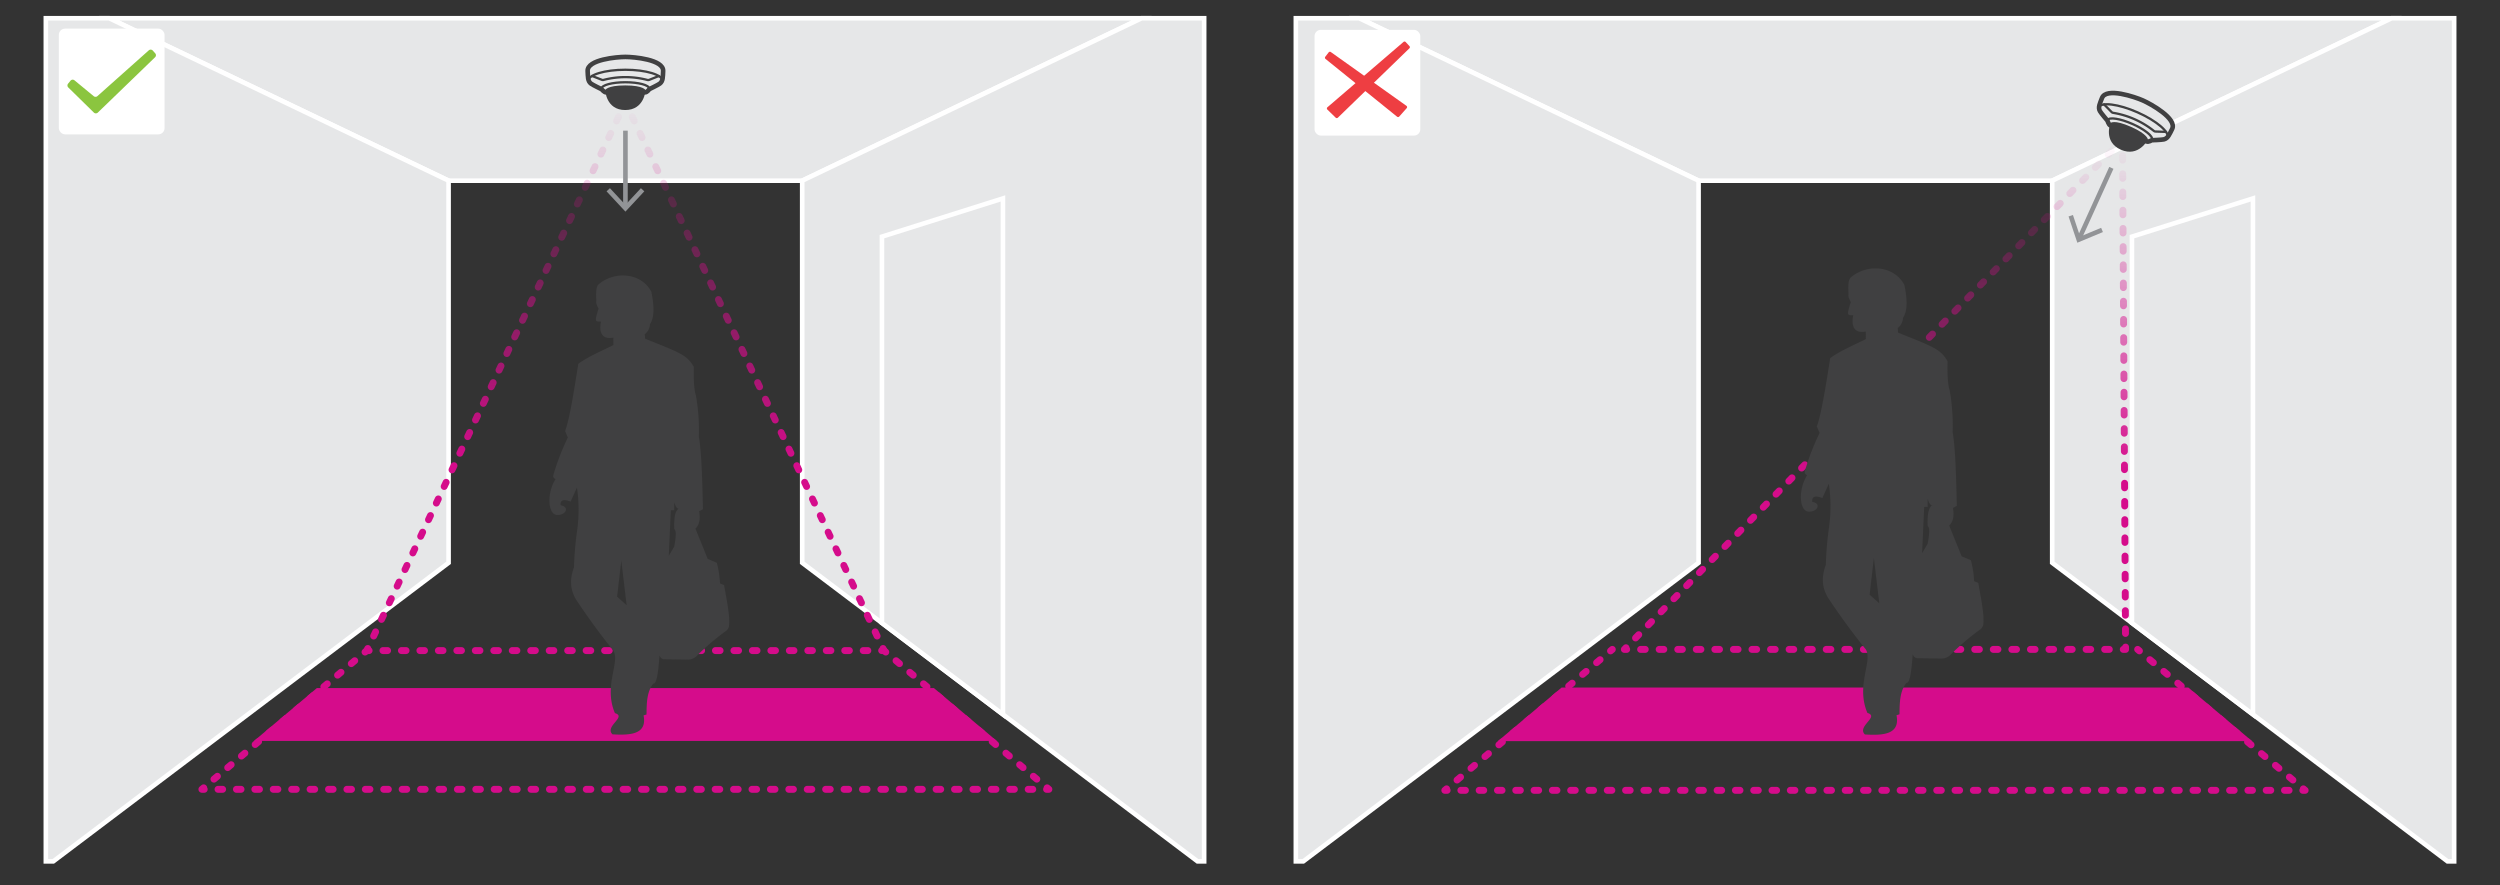 <svg xmlns="http://www.w3.org/2000/svg" xmlns:xlink="http://www.w3.org/1999/xlink" width="800" height="283.359" viewBox="0 0 800 283.359"><rect x="0" y="0" width="800" height="283.359" fill="#333333" stroke="none"/><defs><linearGradient id="linear-gradient" x1="117.744" y1="209.292" x2="117.744" y2="31.595" gradientUnits="userSpaceOnUse"><stop offset="0" stop-color="#d50c8b"/><stop offset="0.343" stop-color="#d50c8b"/><stop offset="0.567" stop-color="#d50c8b" stop-opacity="0.613"/><stop offset="0.775" stop-color="#d50c8b" stop-opacity="0.283"/><stop offset="0.924" stop-color="#d50c8b" stop-opacity="0.078"/><stop offset="1" stop-color="#d50c8b" stop-opacity="0"/></linearGradient><linearGradient id="linear-gradient-2" x1="201.234" y1="209.292" x2="201.234" y2="31.595" xlink:href="#linear-gradient"/><linearGradient id="linear-gradient-3" x1="282.507" y1="209.292" x2="282.507" y2="31.595" xlink:href="#linear-gradient"/><linearGradient id="linear-gradient-4" x1="241.03" y1="209.292" x2="241.03" y2="31.595" xlink:href="#linear-gradient"/><linearGradient id="linear-gradient-5" x1="200.125" y1="209.292" x2="200.125" y2="31.595" xlink:href="#linear-gradient"/><linearGradient id="linear-gradient-6" x1="158.28" y1="209.292" x2="158.28" y2="31.595" xlink:href="#linear-gradient"/><linearGradient id="linear-gradient-7" x1="520.169" y1="208.916" x2="520.169" y2="43.568" xlink:href="#linear-gradient"/><linearGradient id="linear-gradient-8" x1="601.107" y1="208.916" x2="601.107" y2="43.568" xlink:href="#linear-gradient"/><linearGradient id="linear-gradient-9" x1="679.817" y1="208.916" x2="679.817" y2="43.568" xlink:href="#linear-gradient"/><linearGradient id="linear-gradient-10" x1="679.685" y1="208.916" x2="679.685" y2="43.568" xlink:href="#linear-gradient"/><linearGradient id="linear-gradient-11" x1="678.941" y1="208.916" x2="678.941" y2="43.568" xlink:href="#linear-gradient"/><linearGradient id="linear-gradient-12" x1="598.732" y1="208.916" x2="598.732" y2="43.568" xlink:href="#linear-gradient"/></defs><title>cog_people_counter_1901</title><g id="text"><polygon points="365.31 5.831 256.703 57.817 143.548 57.817 34.941 5.831 365.31 5.831" style="fill:#e6e7e8;stroke:#fff;stroke-miterlimit:10;stroke-width:1.476px"/><polygon points="143.548 57.817 143.548 180.096 17.047 275.636 14.669 275.636 14.669 5.831 34.941 5.831 143.548 57.817" style="fill:#e6e7e8;stroke:#fff;stroke-miterlimit:10;stroke-width:1.476px"/><polygon points="385.33 5.831 385.33 275.636 383.204 275.636 320.943 228.612 282.216 199.363 256.703 180.096 256.703 57.817 365.31 5.831 385.33 5.831" style="fill:#e6e7e8;stroke:#fff;stroke-miterlimit:10;stroke-width:1.476px"/><polygon points="320.94 228.608 282.221 199.363 282.221 75.725 320.94 63.498 320.94 228.608" style="fill:#e6e7e8;stroke:#fff;stroke-miterlimit:10;stroke-width:1.476px"/><polygon points="315.919 235.986 84.332 235.986 101.805 221.285 298.446 221.285 315.919 235.986" style="fill:#d50c8b;stroke:#d50c8b;stroke-miterlimit:10;stroke-width:2.215px"/><polyline points="117.69 207.517 117.375 208.184 118.113 208.184" style="fill:none;stroke-linecap:round;stroke-linejoin:round;stroke-width:2.215px;stroke:url(#linear-gradient)"/><line x1="122.546" y1="208.184" x2="279.921" y2="208.184" style="fill:none;stroke-linecap:round;stroke-linejoin:round;stroke-width:2.215px;stroke-dasharray:1.478,4.433;stroke:url(#linear-gradient-2)"/><polyline points="282.138 208.184 282.876 208.184 282.561 207.517" style="fill:none;stroke-linecap:round;stroke-linejoin:round;stroke-width:2.215px;stroke:url(#linear-gradient-3)"/><line x1="280.68" y1="203.529" x2="201.38" y2="35.364" style="fill:none;stroke-linecap:round;stroke-linejoin:round;stroke-width:2.215px;stroke-dasharray:1.47,4.409;stroke:url(#linear-gradient-4)"/><polyline points="200.44 33.37 200.125 32.702 199.81 33.37" style="fill:none;stroke-linecap:round;stroke-linejoin:round;stroke-width:2.215px;stroke:url(#linear-gradient-5)"/><line x1="197.93" y1="37.358" x2="118.63" y2="205.523" style="fill:none;stroke-linecap:round;stroke-linejoin:round;stroke-width:2.215px;stroke-dasharray:1.47,4.409;stroke:url(#linear-gradient-6)"/><line x1="117.375" y1="208.184" x2="116.81" y2="208.66" style="fill:none;stroke:#d50c8b;stroke-linecap:round;stroke-linejoin:round;stroke-width:2.215px"/><line x1="113.514" y1="211.433" x2="66.822" y2="250.718" style="fill:none;stroke:#d50c8b;stroke-linecap:round;stroke-linejoin:round;stroke-width:2.215px;stroke-dasharray:1.436,4.307"/><polyline points="65.174 252.105 64.609 252.58 65.348 252.58" style="fill:none;stroke:#d50c8b;stroke-linecap:round;stroke-linejoin:round;stroke-width:2.215px"/><line x1="69.767" y1="252.58" x2="332.693" y2="252.58" style="fill:none;stroke:#d50c8b;stroke-linecap:round;stroke-linejoin:round;stroke-width:2.215px;stroke-dasharray:1.473,4.419"/><polyline points="334.903 252.58 335.641 252.58 335.076 252.105" style="fill:none;stroke:#d50c8b;stroke-linecap:round;stroke-linejoin:round;stroke-width:2.215px"/><line x1="331.78" y1="249.332" x2="285.089" y2="210.046" style="fill:none;stroke:#d50c8b;stroke-linecap:round;stroke-linejoin:round;stroke-width:2.215px;stroke-dasharray:1.436,4.307"/><line x1="283.441" y1="208.66" x2="282.876" y2="208.184" style="fill:none;stroke:#d50c8b;stroke-linecap:round;stroke-linejoin:round;stroke-width:2.215px"/><path d="M231.703,187.222l-1.302-.508a32.303,32.303,0,0,0-1.019-6.623l-2.911-1.237-3.93-9.68c1.329-1.256,1.593-3.196,1.188-5.564l1.213-.659c-.197-9.232-.444-18.152-1.31-23.253a63.466,63.466,0,0,0-.946-13.173c-.623-1.861-.74-5.187-.655-9.097-2.17-3.835-4.394-4.558-15.575-9.025l-.146-1.456a4.183,4.183,0,0,0,1.674-3.202c1.199-1.76,1.6-4.814.437-10.407-3.348-6.259-11.936-6.623-16.885-2.329-1.001.891-.759,3.543-.713,5.378a2.319,2.319,0,0,0,.191,1.271l.522,1.139c-1.341,4.249-1.137,4.083.782,4.13-.693,3.381.234,5.804,3.948,5.113l.018,2.384c-4.181,2.095-7.878,3.589-11.226,5.986-1.403,8.849-2.805,17.737-4.221,21.543l.873,2.038a78.272,78.272,0,0,0-4.658,12.081c-.143.639.215.984.728,1.237-2.918,4.665-2.401,11.19.346,11.463s4.413-2.52,1.256-3.093c-.125-1.577.791-2.115,3.202-1.164l2.038-4.512a48.096,48.096,0,0,1,.073,13.683,104.569,104.569,0,0,0-1.019,11.863c-1.641,4.41-.945,7.653.728,10.408q5.506,8.32,11.863,16.23c2.275,3.694-3.22,11.281.509,20.015,3.93,1.164-3.421,4.221-.782,6.79,5.342.29,11.188.207,9.953-6.063l.946-.291c.026-3.718.109-7.351,2.183-9.898,1.164.182,1.647-4.423,1.965-9.025,0,0,.407,1.234,1.507,1.25l7.554.109a3.971,3.971,0,0,0,2.888-1.21,75.312,75.312,0,0,1,9.305-7.941,2.431,2.431,0,0,0,.994-1.676C233.628,197.275,232.647,192.56,231.703,187.222Zm-34.234,3.713,1.346-11.572,1.71,14.301Zm18.286-21.652c.8.566.479,2.966,0,5.622l-1.747,2.948.655-14.574h1.092v-2.566c.462,1.45.968,2.356,1.583,1.911C215.84,163.518,215.673,166.232,215.755,169.284Z" style="fill:#404041"/><path d="M206.401,29.558c.714,0,1.357-1.013,1.357-1.013s2.771-1.335,3.366-1.777c1.096-.814.972-2.218,1.079-4.017.222-3.73-9.495-4.535-11.973-4.535h-.21c-2.477,0-12.194.805-11.973,4.535.107,1.799-.017,3.203,1.079,4.017.594.442,3.366,1.777,3.366,1.777s.875,1,1.407,1.013Z" style="fill:#e6e7e8;stroke:#404041;stroke-linecap:round;stroke-linejoin:round;stroke-width:1.476px"/><path d="M192.514,28.343c0-1.117,3.408-2.022,7.611-2.022s7.612.905,7.612,2.022" style="fill:none;stroke:#404041;stroke-linecap:round;stroke-linejoin:round;stroke-width:0.738px"/><path d="M188.203,25.918c0-1.986,5.336-3.595,11.917-3.595s11.918,1.61,11.918,3.595" style="fill:none;stroke:#404041;stroke-linecap:round;stroke-linejoin:round;stroke-width:0.738px"/><path d="M189.464,24.308l3.189,1.254a.928.928,0,0,0,.544-.002,27.743,27.743,0,0,1,13.89.01,1.07,1.07,0,0,0,.629,0l3.096-1.242" style="fill:none;stroke:#404041;stroke-linecap:round;stroke-linejoin:round;stroke-width:0.738px"/><path d="M193.678,28.855s.464-1.523,6.39-1.523,6.504,1.523,6.504,1.523-.324,6.355-6.504,6.355S193.678,28.855,193.678,28.855Z" style="fill:#404041"/><line x1="200.137" y1="41.81" x2="200.137" y2="66.118" style="fill:none;stroke:#929497;stroke-miterlimit:10;stroke-width:1.476px"/><polygon points="194.099 61.226 195.18 60.219 200.136 65.552 205.093 60.219 206.174 61.226 200.136 67.72 194.099 61.226" style="fill:#929497"/><rect x="18.824" y="9.163" width="33.835" height="33.835" rx="2" style="fill:#fff"/><path d="M30.034,36.02l-8.18-8.03a.908.908,0,0,1-.064-1.226l.772-.936a.908.908,0,0,1,1.278-.122L29.99,30.779a.908.908,0,0,0,1.182-.022l16.437-14.646a.908.908,0,0,1,1.282.074l.78.876a.908.908,0,0,1-.047,1.257L31.301,36.025A.908.908,0,0,1,30.034,36.02Z" style="fill:#8bc53f"/><polygon points="765.31 5.831 656.703 57.817 543.548 57.817 434.941 5.831 765.31 5.831" style="fill:#e6e7e8;stroke:#fff;stroke-miterlimit:10;stroke-width:1.476px"/><polygon points="543.548 57.817 543.548 180.096 417.047 275.636 414.669 275.636 414.669 5.831 434.941 5.831 543.548 57.817" style="fill:#e6e7e8;stroke:#fff;stroke-miterlimit:10;stroke-width:1.476px"/><polygon points="785.33 5.831 785.33 275.636 783.204 275.636 720.943 228.612 682.216 199.363 656.703 180.096 656.703 57.817 765.31 5.831 785.33 5.831" style="fill:#e6e7e8;stroke:#fff;stroke-miterlimit:10;stroke-width:1.476px"/><polygon points="720.94 228.608 682.221 199.363 682.221 75.725 720.94 63.498 720.94 228.608" style="fill:#e6e7e8;stroke:#fff;stroke-miterlimit:10;stroke-width:1.476px"/><polygon points="717.609 236.048 482.376 236.048 500.124 221.115 699.861 221.115 717.609 236.048" style="fill:#d50c8b;stroke:#d50c8b;stroke-miterlimit:10;stroke-width:2.215px"/><polyline points="520.316 207.28 519.8 207.808 520.538 207.808" style="fill:none;stroke-linecap:round;stroke-linejoin:round;stroke-width:2.215px;stroke:url(#linear-gradient-7)"/><line x1="524.994" y1="207.808" x2="677.22" y2="207.808" style="fill:none;stroke-linecap:round;stroke-linejoin:round;stroke-width:2.215px;stroke-dasharray:1.485,4.455;stroke:url(#linear-gradient-8)"/><polyline points="679.448 207.808 680.186 207.808 680.181 207.07" style="fill:none;stroke-linecap:round;stroke-linejoin:round;stroke-width:2.215px;stroke:url(#linear-gradient-9)"/><line x1="680.155" y1="202.701" x2="679.214" y2="47.598" style="fill:none;stroke-linecap:round;stroke-linejoin:round;stroke-width:2.215px;stroke-dasharray:1.456,4.369;stroke:url(#linear-gradient-10)"/><polyline points="679.201 45.413 679.197 44.675 678.681 45.203" style="fill:none;stroke-linecap:round;stroke-linejoin:round;stroke-width:2.215px;stroke:url(#linear-gradient-11)"/><line x1="675.616" y1="48.34" x2="521.848" y2="205.712" style="fill:none;stroke-linecap:round;stroke-linejoin:round;stroke-width:2.215px;stroke-dasharray:1.462,4.386;stroke:url(#linear-gradient-12)"/><line x1="515.939" y1="207.808" x2="515.375" y2="208.284" style="fill:none;stroke:#d50c8b;stroke-linecap:round;stroke-linejoin:round;stroke-width:2.215px"/><line x1="512.026" y1="211.101" x2="464.583" y2="251.019" style="fill:none;stroke:#d50c8b;stroke-linecap:round;stroke-linejoin:round;stroke-width:2.215px;stroke-dasharray:1.459,4.377"/><polyline points="462.909 252.427 462.344 252.903 463.082 252.903" style="fill:none;stroke:#d50c8b;stroke-linecap:round;stroke-linejoin:round;stroke-width:2.215px"/><line x1="467.475" y1="252.903" x2="734.707" y2="252.903" style="fill:none;stroke:#d50c8b;stroke-linecap:round;stroke-linejoin:round;stroke-width:2.215px;stroke-dasharray:1.464,4.393"/><polyline points="736.904 252.903 737.642 252.903 737.077 252.427" style="fill:none;stroke:#d50c8b;stroke-linecap:round;stroke-linejoin:round;stroke-width:2.215px"/><line x1="733.728" y1="249.61" x2="686.285" y2="209.692" style="fill:none;stroke:#d50c8b;stroke-linecap:round;stroke-linejoin:round;stroke-width:2.215px;stroke-dasharray:1.459,4.377"/><line x1="684.611" y1="208.284" x2="684.046" y2="207.808" style="fill:none;stroke:#d50c8b;stroke-linecap:round;stroke-linejoin:round;stroke-width:2.215px"/><path d="M633.045,186.516,631.723,186a32.822,32.822,0,0,0-1.035-6.727l-2.957-1.257-3.992-9.832c1.35-1.276,1.618-3.246,1.207-5.651l1.232-.669c-.2-9.377-.451-18.438-1.331-23.619a64.472,64.472,0,0,0-.961-13.38c-.633-1.891-.751-5.269-.665-9.241-2.204-3.895-4.463-4.63-15.82-9.167l-.148-1.478a4.249,4.249,0,0,0,1.7-3.253c1.218-1.788,1.626-4.89.444-10.571-3.401-6.357-12.124-6.727-17.151-2.366-1.016.906-.771,3.599-.724,5.462a2.356,2.356,0,0,0,.194,1.291l.53,1.157c-1.362,4.316-1.155,4.147.795,4.195-.703,3.434.238,5.896,4.011,5.193l.019,2.421c-4.247,2.128-8.002,3.646-11.403,6.08-1.425,8.988-2.85,18.016-4.288,21.882l.887,2.07a79.509,79.509,0,0,0-4.731,12.271c-.145.649.218,1,.739,1.257-2.964,4.738-2.439,11.366.351,11.643s4.483-2.56,1.275-3.142c-.127-1.601.804-2.149,3.253-1.183l2.07-4.583a48.859,48.859,0,0,1,.074,13.898,106.219,106.219,0,0,0-1.035,12.05c-1.667,4.479-.96,7.773.739,10.571q5.593,8.451,12.05,16.485c2.31,3.752-3.271,11.458.517,20.329,3.992,1.183-3.474,4.288-.795,6.897,5.426.295,11.364.21,10.109-6.158l.961-.296c.026-3.777.111-7.466,2.218-10.054,1.183.185,1.673-4.492,1.996-9.167,0,0,.413,1.253,1.531,1.269l7.673.11a4.034,4.034,0,0,0,2.934-1.229,76.494,76.494,0,0,1,9.451-8.066,2.469,2.469,0,0,0,1.009-1.702C635,196.728,634.003,191.938,633.045,186.516Zm-34.773,3.772,1.367-11.754,1.737,14.526Zm18.574-21.993c.813.575.486,3.013,0,5.711L615.071,177l.665-14.803h1.109V159.59c.469,1.473.983,2.393,1.608,1.94C616.932,162.438,616.763,165.195,616.845,168.295Z" style="fill:#404041"/><path d="M686.878,45.254c.663.293,1.677-.383,1.677-.383s3.123-.102,3.857-.268c1.352-.306,1.814-1.661,2.652-3.289,1.738-3.374-6.957-8.114-9.258-9.132l-.195-.086c-2.301-1.018-11.658-4.262-12.985-.707-.64,1.715-1.332,2.969-.649,4.175.371.655,2.396,3.034,2.396,3.034s.402,1.289.891,1.519Z" style="fill:#e6e7e8;stroke:#404041;stroke-linecap:round;stroke-linejoin:round;stroke-width:1.476px"/><path d="M674.476,38.42c.459-1.038,3.996-.478,7.901,1.249s6.699,3.968,6.24,5.006" style="fill:none;stroke:#404041;stroke-linecap:round;stroke-linejoin:round;stroke-width:0.738px"/><path d="M671.469,34.396c.816-1.845,6.434-1.148,12.548,1.557s10.409,6.392,9.593,8.237" style="fill:none;stroke:#404041;stroke-linecap:round;stroke-linejoin:round;stroke-width:0.738px"/><path d="M673.301,33.418l2.447,2.476a.944.944,0,0,0,.506.221,28.18,28.18,0,0,1,12.899,5.716,1.087,1.087,0,0,0,.584.258l3.387.118" style="fill:none;stroke:#404041;stroke-linecap:round;stroke-linejoin:round;stroke-width:0.738px"/><path d="M675.348,39.374s1.057-1.224,6.562,1.211,5.416,4.087,5.416,4.087-2.912,5.771-8.653,3.231S675.348,39.374,675.348,39.374Z" style="fill:#404041"/><line x1="675.638" y1="53.715" x2="665.41" y2="76.216" style="fill:none;stroke:#929497;stroke-miterlimit:10;stroke-width:1.476px"/><polygon points="661.937 69.263 663.338 68.794 665.643 75.699 672.363 72.896 672.93 74.26 664.746 77.673 661.937 69.263" style="fill:#929497"/><rect x="420.655" y="9.55" width="33.835" height="33.835" rx="2" style="fill:#fff"/><path d="M451.026,14.758l-1.202-1.303a.504.504,0,0,0-.699-.041L436.522,24.237l-10.66-7.583a.504.504,0,0,0-.692.104l-1.081,1.406a.504.504,0,0,0,.083.7l9.591,7.742-8.984,7.715a.504.504,0,0,0-.023.744l2.66,2.589a.505.505,0,0,0,.703.001l8.783-8.515,10.164,8.205a.504.504,0,0,0,.694-.057l2.381-2.677a.504.504,0,0,0-.085-.746L439.657,26.467l11.35-11.004A.504.504,0,0,0,451.026,14.758Z" style="fill:#ee3e42"/></g></svg>